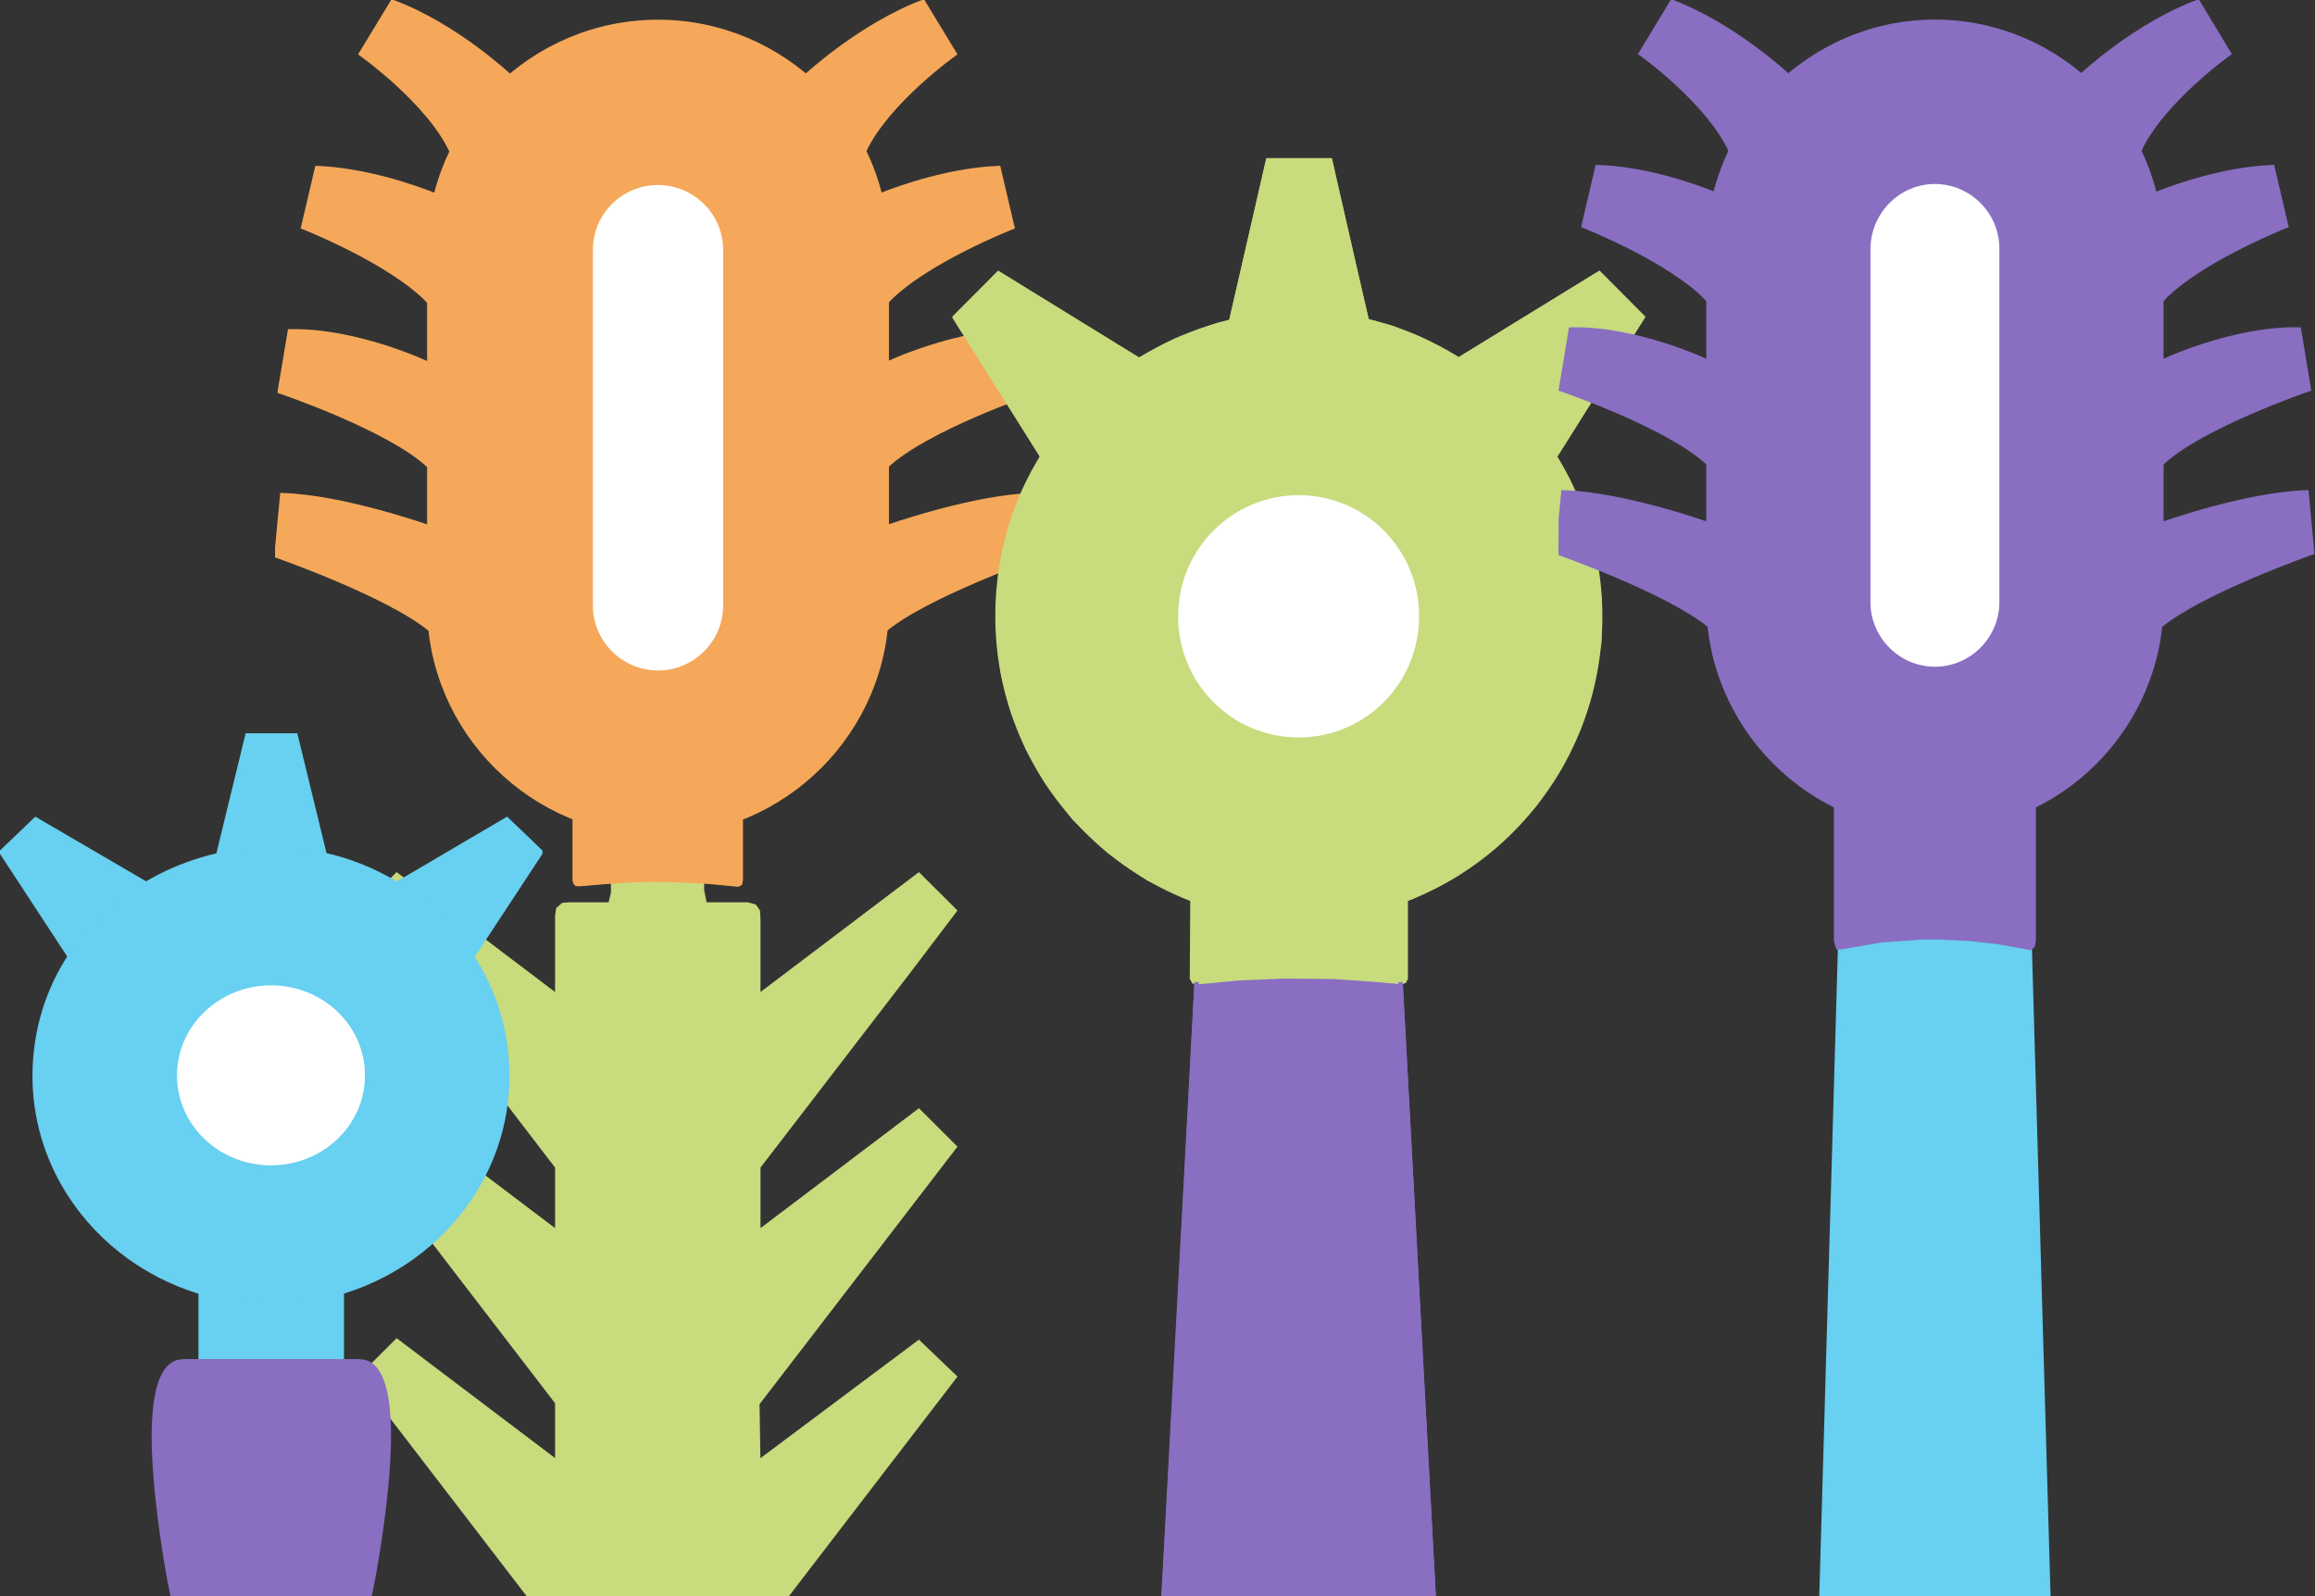 <?xml version="1.0" encoding="UTF-8"?> <svg xmlns="http://www.w3.org/2000/svg" width="303" height="209" viewBox="0 0 303 209" fill="none"><rect x="0" y="0" width="303" height="209" fill="#333333" stroke="none"/><g clip-path="url(#clip0_29_7219)"><path fill-rule="evenodd" clip-rule="evenodd" d="M73.688 118.483L74.438 118.421H79.875L80.25 116.925V115.367L83.688 115.118L88.812 115.18L91.75 115.367H91.875V116.551L92.25 118.421H97.875L98.75 118.67L99.188 119.294L99.25 120.353V122.659V130.45L120.25 114.557L124.938 119.231L119.125 126.897L99.25 152.763V161.364L120.25 145.471L124.938 150.145L99.125 183.74L99.25 191.468L120.25 175.762L124.938 180.249L99.25 213.719V224.938H72.938V213.719L47.25 180.249L51.938 175.575L72.938 191.468V183.615L47.25 150.145L51.938 145.471L72.938 161.364V152.763L47.25 119.231L51.938 114.557L72.938 130.45V119.917L73.062 119.044L73.688 118.483Z" fill="#C8DB7D" stroke="#C8DB7D" stroke-width="0.576" stroke-miterlimit="22.926"></path><path fill-rule="evenodd" clip-rule="evenodd" d="M75.875 115.741L77.312 115.616L82.125 115.242L87.938 115.118L92.625 115.367L96.5 115.741L96.875 115.616L96.938 115.18V107.078L94.688 107.825L90.625 108.76L87.25 109.072L83.062 108.947L79.312 108.324L75.25 107.078V115.367L75.438 115.679L75.875 115.741Z" fill="#F5A85A" stroke="#F5A85A" stroke-width="0.576" stroke-miterlimit="22.926"></path><path fill-rule="evenodd" clip-rule="evenodd" d="M113.063 19.82C116.063 13.338 124.938 7.043 124.938 7.043L120.812 0.249C112.562 3.366 105.438 10.035 105.438 10.035L113.063 19.82Z" fill="#F5A85A" stroke="#F5A85A" stroke-width="0.576" stroke-miterlimit="22.926"></path><path fill-rule="evenodd" clip-rule="evenodd" d="M116 39.515C120.875 34.28 132.5 29.73 132.5 29.73L130.688 22.001C124.5 22.251 118.25 24.37 115.125 25.616L116 39.515Z" fill="#F5A85A" stroke="#F5A85A" stroke-width="0.576" stroke-miterlimit="22.926"></path><path fill-rule="evenodd" clip-rule="evenodd" d="M116 61.018C121.188 56.094 135.5 51.233 135.5 51.233L134.188 43.38C125.375 43.193 116 47.68 116 47.68V61.018Z" fill="#F5A85A" stroke="#F5A85A" stroke-width="0.576" stroke-miterlimit="22.926"></path><path fill-rule="evenodd" clip-rule="evenodd" d="M115.875 82.396C121.375 77.846 136 72.736 136 72.736L135.25 64.82C127.188 65.069 116 69.058 116 69.058L115.875 82.396Z" fill="#F5A85A" stroke="#F5A85A" stroke-width="0.576" stroke-miterlimit="22.926"></path><path fill-rule="evenodd" clip-rule="evenodd" d="M59.125 19.82C56.125 13.338 47.25 7.043 47.25 7.043L51.375 0.249C59.625 3.303 66.688 9.972 66.688 9.972L59.125 19.82Z" fill="#F5A85A" stroke="#F5A85A" stroke-width="0.576" stroke-miterlimit="22.926"></path><path fill-rule="evenodd" clip-rule="evenodd" d="M56.188 39.515C51.25 34.28 39.688 29.73 39.688 29.73L41.5 22.001C47.688 22.251 53.938 24.37 57.062 25.616L56.188 39.515Z" fill="#F5A85A" stroke="#F5A85A" stroke-width="0.576" stroke-miterlimit="22.926"></path><path fill-rule="evenodd" clip-rule="evenodd" d="M56.188 61.018C51 56.094 36.625 51.233 36.625 51.233L37.938 43.38C46.75 43.193 56.125 47.68 56.125 47.68L56.188 61.018Z" fill="#F5A85A" stroke="#F5A85A" stroke-width="0.576" stroke-miterlimit="22.926"></path><path fill-rule="evenodd" clip-rule="evenodd" d="M56.312 82.396C50.812 77.846 36.188 72.736 36.188 72.736L36.938 64.82C45 65.069 56.188 69.058 56.188 69.058L56.312 82.396Z" fill="#F5A85A" stroke="#F5A85A" stroke-width="0.576" stroke-miterlimit="22.926"></path><path fill-rule="evenodd" clip-rule="evenodd" d="M86.125 2.867C102.562 2.867 116.062 16.267 116.062 32.722V79.28C116.062 95.672 102.625 109.134 86.125 109.134C69.688 109.134 56.188 95.734 56.188 79.28V32.659C56.188 16.267 69.688 2.867 86.125 2.867Z" fill="#F5A85A" stroke="#F5A85A" stroke-width="0.576" stroke-miterlimit="22.926"></path><path d="M96.938 107.078V115.18C96.938 115.367 96.875 115.803 96.562 115.803C96.25 115.803 91.75 115.18 86.062 115.18M86.125 115.118C80.5 115.118 76 115.741 75.625 115.741C75.312 115.741 75.25 115.367 75.25 115.118V107.015" stroke="#F5A85A" stroke-width="0.576" stroke-miterlimit="22.926"></path><path fill-rule="evenodd" clip-rule="evenodd" d="M86.125 23.933C90.938 23.933 94.938 27.86 94.938 32.722V79.28C94.938 84.079 91 88.068 86.125 88.068C81.312 88.068 77.312 84.141 77.312 79.28V32.722C77.312 27.86 81.25 23.933 86.125 23.933Z" fill="white" stroke="#F5A85A" stroke-width="0.576" stroke-miterlimit="22.926"></path></g><path fill-rule="evenodd" clip-rule="evenodd" d="M155.762 145.344L156.627 128.574L163.669 127.953L170.649 127.767L177.999 128.077L183.312 128.574L186.524 188.51L188.13 218.012L188.006 218.944L187.45 219.689L186.462 220H153.785L152.92 219.876L152.179 219.317L151.87 218.447V217.329L152.303 209.193L153.971 178.883L155.762 145.344Z" fill="#896EC2" stroke="#896EC2" stroke-width="0.576" stroke-miterlimit="22.926"></path><path fill-rule="evenodd" clip-rule="evenodd" d="M156.256 128.512L156.935 128.574L162.124 128.077L168.116 127.829L174.664 127.891L179.976 128.264L183.497 128.574L183.806 128.45L183.991 128.077V125.841V117.767L181.582 118.575L178.185 119.444L174.478 120.065L170.896 120.314L166.325 120.127L161.63 119.444L156.071 117.767L156.009 128.077L156.256 128.512Z" fill="#C8DB7D" stroke="#C8DB7D" stroke-width="0.576" stroke-miterlimit="22.926"></path><path d="M183.312 128.574L188.13 217.826C188.13 217.826 188.5 220 186.215 220C183.929 220 169.722 220 169.722 220M156.627 128.574L151.808 217.826C151.808 217.826 151.438 220 153.723 220C156.009 220 170.216 220 170.216 220" stroke="#896EC2" stroke-width="0.576" stroke-miterlimit="22.926"></path><path fill-rule="evenodd" clip-rule="evenodd" d="M136.428 59.757L125 41.62L130.683 35.968L149.029 47.148L153.97 44.54L159.406 42.552L161.136 42.117L165.954 21H174.108L178.864 41.993L182.2 42.925L185.782 44.353L189.303 46.154L190.909 47.086L209.255 35.844L214.938 41.62L203.449 59.757L205.178 62.862L207.155 67.52L208.638 72.862L209.317 78.265V84.166L208.082 90.811L206.723 95.035L204.128 100.501L200.854 105.345L195.728 110.687L190.786 114.351L184.732 117.457L178.679 119.32L172.563 120.189L168.116 120.252L162.927 119.693L156.997 118.078L150.326 115.034L145.137 111.432L140.566 107.084L137.045 102.426L134.513 97.954L132.598 93.234L131.301 88.327L130.745 84.104L130.621 79.259L130.992 74.911L132.289 68.887L133.957 64.477L136.428 59.757Z" fill="#C8DB7D" stroke="#C8DB7D" stroke-width="0.576" stroke-miterlimit="22.926"></path><path fill-rule="evenodd" clip-rule="evenodd" d="M169.969 64.539C178.864 64.539 186.029 71.744 186.029 80.688C186.029 89.631 178.864 96.836 169.969 96.836C161.074 96.836 153.909 89.631 153.909 80.688C153.909 71.744 161.136 64.539 169.969 64.539Z" fill="white" stroke="#C8DB7D" stroke-width="0.576" stroke-miterlimit="22.926"></path><path d="M190.971 47.086L209.317 35.782L212.159 38.639L215 41.496L203.572 59.694M149.029 47.086L130.683 35.782L127.841 38.639L125 41.496L136.428 59.757M178.926 42.055L174.046 21H170.031H166.016L161.136 42.055M191.589 47.521C202.708 54.85 209.441 67.272 209.441 80.688C209.441 102.55 191.774 120.314 170.031 120.314C148.288 120.314 130.559 102.55 130.559 80.688C130.559 48.887 165.83 30.503 191.589 47.521Z" stroke="#C8DB7D" stroke-width="0.576" stroke-miterlimit="22.926"></path><g clip-path="url(#clip1_29_7219)"><path fill-rule="evenodd" clip-rule="evenodd" d="M265.627 122.902L270.082 277.909C270.082 277.909 270.454 281.628 268.288 281.628C258.264 281.628 248.241 281.628 238.217 281.628C236.113 281.628 236.422 277.909 236.422 277.909L240.877 122.902L249.231 121.725L253.5 121.601L258.017 121.787L265.627 122.902Z" fill="#68D0F0" stroke="#68D0F0" stroke-width="0.576" stroke-miterlimit="22.926"></path><path fill-rule="evenodd" clip-rule="evenodd" d="M240.321 120.485V105.487L243.043 106.664L246.756 107.78L250.53 108.338L254.119 108.462L257.584 108.152L261.791 107.222L264.885 106.106L266.184 105.487V123.026L266.061 123.832L265.689 124.08L261.544 123.336L257.769 122.902L253.809 122.716H251.644L246.322 123.088L240.939 124.018H240.568L240.321 123.212V120.485Z" fill="#896EC2" stroke="#896EC2" stroke-width="0.576" stroke-miterlimit="22.926"></path><path fill-rule="evenodd" clip-rule="evenodd" d="M279.983 19.709C282.953 13.263 291.739 7.004 291.739 7.004L287.655 0.248C279.488 3.285 272.434 9.916 272.434 9.916L279.983 19.709Z" fill="#896EC2" stroke="#896EC2" stroke-width="0.576" stroke-miterlimit="22.926"></path><path fill-rule="evenodd" clip-rule="evenodd" d="M282.891 39.294C287.717 34.088 299.226 29.564 299.226 29.564L297.431 21.878C291.306 22.126 285.118 24.233 282.024 25.473L282.891 39.294Z" fill="#896EC2" stroke="#896EC2" stroke-width="0.576" stroke-miterlimit="22.926"></path><path fill-rule="evenodd" clip-rule="evenodd" d="M282.891 60.676C288.026 55.78 302.196 50.946 302.196 50.946L300.896 43.137C292.172 42.951 282.891 47.413 282.891 47.413V60.676Z" fill="#896EC2" stroke="#896EC2" stroke-width="0.576" stroke-miterlimit="22.926"></path><path fill-rule="evenodd" clip-rule="evenodd" d="M282.705 81.935C288.15 77.411 302.629 72.328 302.629 72.328L301.886 64.457C293.904 64.705 282.829 68.672 282.829 68.672L282.705 81.935Z" fill="#896EC2" stroke="#896EC2" stroke-width="0.576" stroke-miterlimit="22.926"></path><path fill-rule="evenodd" clip-rule="evenodd" d="M226.522 19.709C223.552 13.263 214.766 7.004 214.766 7.004L218.85 0.248C227.017 3.347 234.071 9.978 234.071 9.978L226.522 19.709Z" fill="#896EC2" stroke="#896EC2" stroke-width="0.576" stroke-miterlimit="22.926"></path><path fill-rule="evenodd" clip-rule="evenodd" d="M223.614 39.294C218.788 34.088 207.279 29.564 207.279 29.564L209.074 21.878C215.199 22.064 221.325 24.172 224.419 25.411L223.614 39.294Z" fill="#896EC2" stroke="#896EC2" stroke-width="0.576" stroke-miterlimit="22.926"></path><path fill-rule="evenodd" clip-rule="evenodd" d="M223.614 60.676C218.479 55.78 204.309 50.946 204.309 50.946L205.609 43.137C214.333 42.951 223.614 47.413 223.614 47.413V60.676Z" fill="#896EC2" stroke="#896EC2" stroke-width="0.576" stroke-miterlimit="22.926"></path><path fill-rule="evenodd" clip-rule="evenodd" d="M223.8 81.935C218.355 77.411 203.876 72.328 203.876 72.328L204.619 64.457C212.601 64.705 223.676 68.672 223.676 68.672L223.8 81.935Z" fill="#896EC2" stroke="#896EC2" stroke-width="0.576" stroke-miterlimit="22.926"></path><path fill-rule="evenodd" clip-rule="evenodd" d="M253.253 2.851C269.526 2.851 282.891 16.176 282.891 32.538V78.836C282.891 95.136 269.588 108.523 253.253 108.523C236.979 108.523 223.614 95.198 223.614 78.836V32.476C223.676 16.176 236.979 2.851 253.253 2.851Z" fill="#896EC2" stroke="#896EC2" stroke-width="0.576" stroke-miterlimit="22.926"></path><path fill-rule="evenodd" clip-rule="evenodd" d="M253.253 23.8C258.017 23.8 261.977 27.704 261.977 32.538V78.836C261.977 83.608 258.079 87.575 253.253 87.575C248.488 87.575 244.528 83.67 244.528 78.836V32.538C244.59 27.704 248.488 23.8 253.253 23.8Z" fill="white" stroke="#896EC2" stroke-width="0.576" stroke-miterlimit="22.926"></path></g><g clip-path="url(#clip2_29_7219)"><path fill-rule="evenodd" clip-rule="evenodd" d="M26.265 178.279V169.089L29.972 169.947L35.212 170.437L40.708 170.008L44.734 169.089V178.217L26.265 178.279Z" fill="#68D0F0"></path><path fill-rule="evenodd" clip-rule="evenodd" d="M9.203 125.162L0.256 111.561L4.665 107.334L19.044 115.727L22.942 113.767L27.224 112.296L28.566 111.99L32.337 96.184H38.727L42.434 111.929L45.054 112.603L47.93 113.644L50.678 114.992L51.956 115.727L66.335 107.273L70.744 111.561L61.734 125.162L63.139 127.49L64.673 130.982L65.824 134.964L66.335 139.008V143.419L65.376 148.381L64.354 151.506L62.245 155.611L59.689 159.225L55.663 163.269L51.828 165.964L47.099 168.293L42.306 169.702L37.513 170.376L33.998 170.437L29.972 169.947L25.307 168.783L20.067 166.516L15.977 163.82L12.462 160.573L9.65 157.081L7.669 153.712L6.199 150.219L5.176 146.544L4.665 143.358L4.601 139.743L4.921 136.496L5.943 132.024L7.221 128.715L9.203 125.162Z" fill="#68D0F0"></path><path fill-rule="evenodd" clip-rule="evenodd" d="M35.468 128.715C42.434 128.715 48.058 134.107 48.058 140.785C48.058 147.462 42.434 152.854 35.468 152.854C28.502 152.854 22.878 147.462 22.878 140.785C22.878 134.107 28.566 128.715 35.468 128.715Z" fill="white" stroke="#68D0F0" stroke-width="0.576" stroke-miterlimit="22.926"></path><path d="M51.956 115.727L66.335 107.273L68.572 109.417L70.808 111.561L61.861 125.162M26.265 169.028V178.279M44.734 169.028V178.279M19.044 115.666L4.665 107.273L2.428 109.417L0.192 111.561L9.139 125.223M42.498 111.929L38.663 96.184H35.532H32.401L28.566 111.929M52.403 116.034C61.158 121.547 66.399 130.798 66.399 140.846C66.399 157.204 52.531 170.498 35.468 170.498C18.405 170.498 4.537 157.204 4.537 140.846C4.601 117.014 32.209 103.291 52.403 116.034Z" stroke="#68D0F0" stroke-width="0.576" stroke-miterlimit="22.926"></path><path fill-rule="evenodd" clip-rule="evenodd" d="M43.776 219.816H35.468H27.224C27.224 219.816 23.581 219.816 20.897 198.435C18.213 177.053 23.454 178.34 24.221 178.217H25.627H36.107H46.779C47.61 178.34 52.851 177.053 50.103 198.435C47.355 219.755 43.776 219.816 43.776 219.816Z" fill="#896EC2" stroke="#896EC2" stroke-width="0.576" stroke-miterlimit="22.926"></path></g><defs><clipPath id="clip0_29_7219"><rect width="100" height="225" fill="white" transform="translate(36)"></rect></clipPath><clipPath id="clip1_29_7219"><rect width="99" height="282" fill="white" transform="translate(204)"></rect></clipPath><clipPath id="clip2_29_7219"><rect width="71" height="124" fill="white" transform="translate(0 96)"></rect></clipPath></defs></svg> 